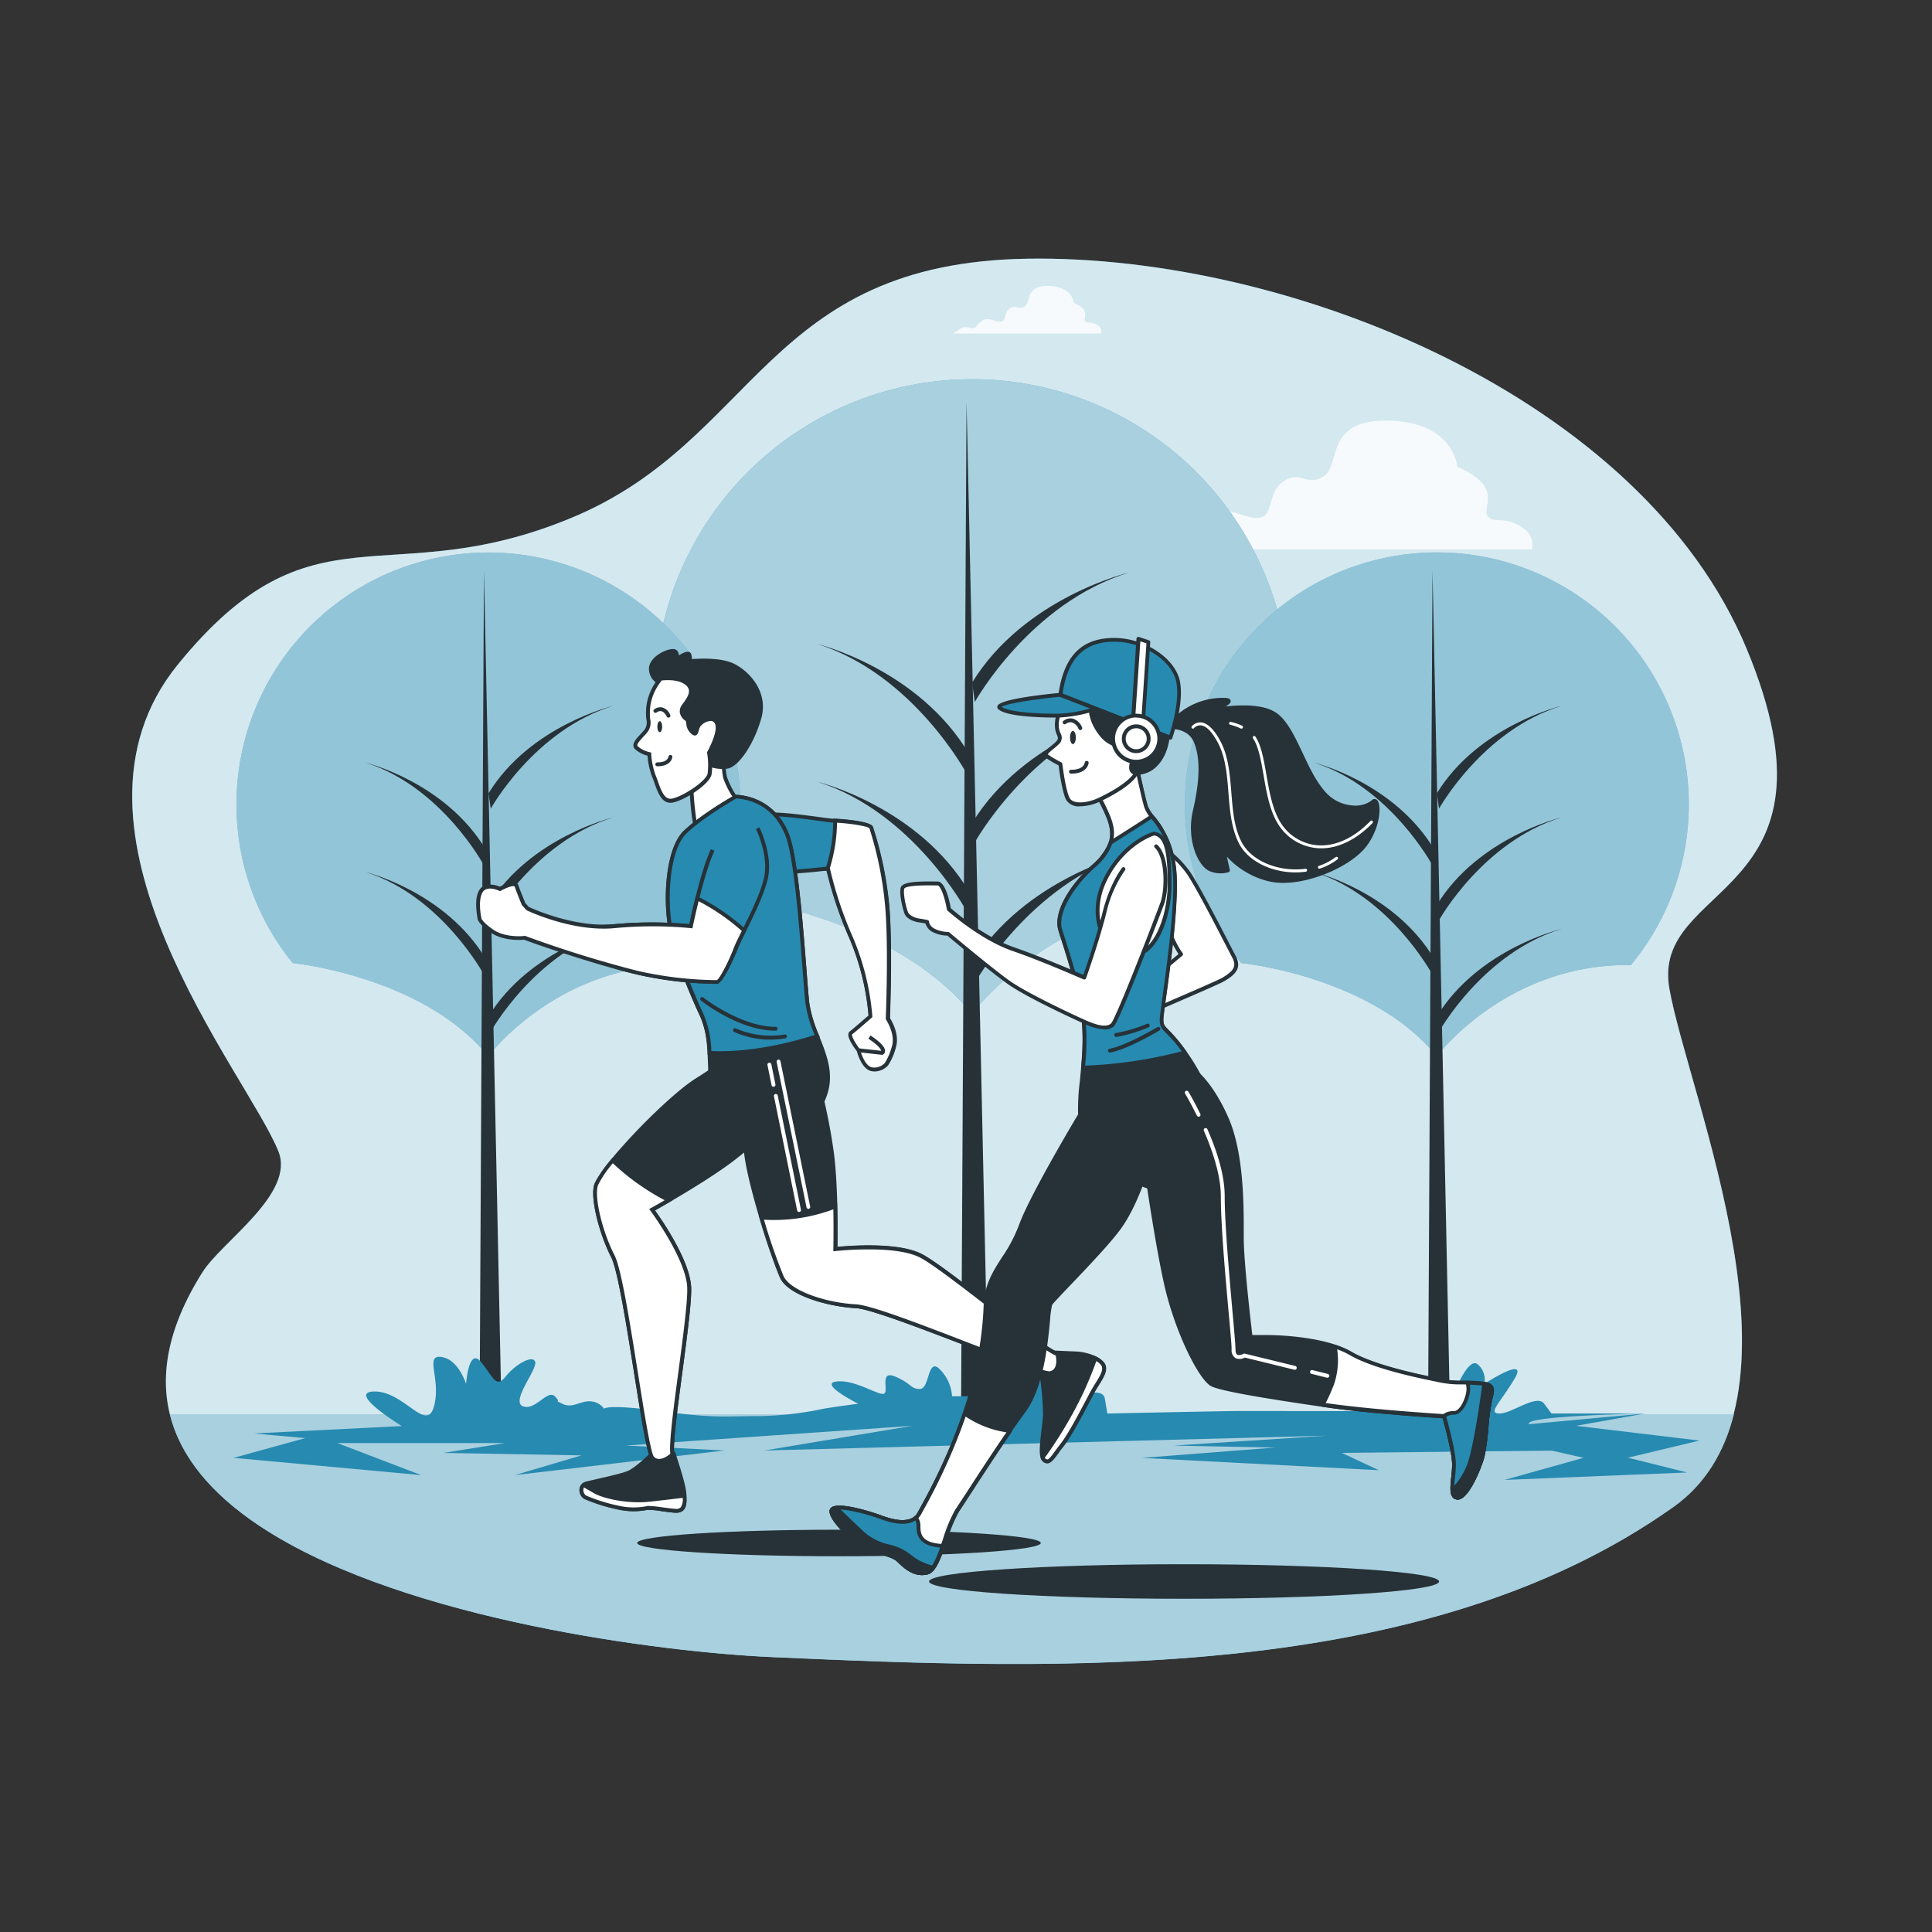 <svg xmlns="http://www.w3.org/2000/svg" viewBox="0 0 500 500"><rect x="0" y="0" width="500" height="500" fill="#333333" stroke="none"/><g id="freepik--background-simple--inject-382"><path d="M69.08,396.12c36.88,23.3,102.79,31.44,130.37,32.68,75,3.36,169,7,233.6-38.85,38-27,4-106-1-134s47-23,20-88-118-102-186-101-70,47-118,67-67-5-102,38,18,106,26,126c4.41,11-14.61,23.29-19.65,31.3C33.39,359.44,45.1,381,69.08,396.12Z" style="fill:#278AB0"></path><path d="M69.08,396.12c36.88,23.3,102.79,31.44,130.37,32.68,75,3.36,169,7,233.6-38.85,38-27,4-106-1-134s47-23,20-88-118-102-186-101-70,47-118,67-67-5-102,38,18,106,26,126c4.41,11-14.61,23.29-19.65,31.3C33.39,359.44,45.1,381,69.08,396.12Z" style="fill:#fff;opacity:0.8"></path></g><g id="freepik--Clouds--inject-382"><path d="M393.17,136c-4.52-2.47-6.58-.41-8.22-2.47s4.52-7.4-7.81-12.74c0,0-.82-11.52-17.68-11.93s-12.34,11.52-16.86,14.39-5.76-1.64-10.28,1.24-2.47,8.63-6.17,9.45-8.63-3.7-13.16-.82-4.52,5.35-6.58,5.35-6.16-1.65-8.63,0-5.35,3.7-5.35,3.7h104S397.7,138.48,393.17,136Z" style="fill:#fff;opacity:0.8"></path><path d="M283.79,84c-1.66-.91-2.42-.15-3-.91s1.66-2.72-2.88-4.69c0,0-.3-4.24-6.5-4.39s-4.54,4.24-6.21,5.3-2.11-.61-3.78.45-.91,3.18-2.27,3.48-3.18-1.36-4.84-.3-1.66,2-2.42,2-2.27-.61-3.18,0-2,1.36-2,1.36H285A2,2,0,0,0,283.79,84Z" style="fill:#fff;opacity:0.8"></path></g><g id="freepik--Floor--inject-382"><path d="M44,366c3,12.12,12.29,22.06,25.13,30.17,36.88,23.3,102.79,31.44,130.37,32.68,75,3.36,169,7,233.6-38.85,8.29-5.89,13.15-14.24,15.63-24Z" style="fill:#278AB0"></path><path d="M44,366c3,12.12,12.29,22.06,25.13,30.17,36.88,23.3,102.79,31.44,130.37,32.68,75,3.36,169,7,233.6-38.85,8.29-5.89,13.15-14.24,15.63-24Z" style="fill:#fff;opacity:0.6"></path></g><g id="freepik--Trees--inject-382"><path d="M187.89,232s42.24,4.18,63.65,30.37c0,0,22.62-30.34,63.24-29.71a82.11,82.11,0,1,0-126.9-.59Z" style="fill:#278AB0"></path><path d="M187.89,232s42.24,4.18,63.65,30.37c0,0,22.62-30.34,63.24-29.71a82.11,82.11,0,1,0-126.9-.59Z" style="fill:#fff;opacity:0.6"></path><polygon points="250.14 103.96 248.72 364.95 255.84 364.95 250.14 103.96" style="fill:#263238"></polygon><path d="M252.28,254.4s14.26-25.67,39.93-33.51c0,0-27.1,6.41-40.64,28.52Z" style="fill:#263238"></path><path d="M252.28,181.67s14.26-25.66,39.93-33.5c0,0-27.1,6.41-40.64,28.51Z" style="fill:#263238"></path><path d="M252.28,218s14.26-25.67,39.93-33.51c0,0-27.1,6.41-40.64,28.52Z" style="fill:#263238"></path><path d="M250.17,200.21s-13.76-25.66-38.53-33.51c0,0,26.14,6.42,39.21,28.52Z" style="fill:#263238"></path><path d="M250.17,235.86s-13.76-25.67-38.53-33.51c0,0,26.14,6.42,39.21,28.52Z" style="fill:#263238"></path><path d="M75.82,249.25s33.54,3.32,50.54,24.11c0,0,18-24.09,50.22-23.59a65.19,65.19,0,1,0-100.77-.46Z" style="fill:#278AB0"></path><path d="M75.82,249.25s33.54,3.32,50.54,24.11c0,0,18-24.09,50.22-23.59a65.19,65.19,0,1,0-100.77-.46Z" style="fill:#fff;opacity:0.5"></path><polygon points="125.25 147.57 124.12 364.95 129.78 364.95 125.25 147.57" style="fill:#263238"></polygon><path d="M127,267s11.32-20.38,31.7-26.6c0,0-21.51,5.09-32.27,22.64Z" style="fill:#263238"></path><path d="M127,209.28s11.32-20.38,31.7-26.61c0,0-21.51,5.09-32.27,22.64Z" style="fill:#263238"></path><path d="M127,238.15s11.32-20.38,31.7-26.61c0,0-21.51,5.1-32.27,22.65Z" style="fill:#263238"></path><path d="M125.27,224s-10.93-20.38-30.59-26.61c0,0,20.76,5.09,31.14,22.64Z" style="fill:#263238"></path><path d="M125.27,252.3s-10.93-20.38-30.59-26.6c0,0,20.76,5.09,31.14,22.64Z" style="fill:#263238"></path><path d="M321.29,249.25s33.55,3.32,50.55,24.11c0,0,18-24.09,50.22-23.59a65.2,65.2,0,1,0-100.78-.46Z" style="fill:#278AB0"></path><path d="M321.29,249.25s33.55,3.32,50.55,24.11c0,0,18-24.09,50.22-23.59a65.2,65.2,0,1,0-100.78-.46Z" style="fill:#fff;opacity:0.5"></path><polygon points="370.73 147.57 369.59 364.95 375.25 364.95 370.73 147.57" style="fill:#263238"></polygon><path d="M372.42,267s11.33-20.38,31.71-26.6c0,0-21.52,5.09-32.27,22.64Z" style="fill:#263238"></path><path d="M372.42,209.28s11.33-20.38,31.71-26.61c0,0-21.52,5.09-32.27,22.64Z" style="fill:#263238"></path><path d="M372.42,238.15s11.33-20.38,31.71-26.61c0,0-21.52,5.1-32.27,22.65Z" style="fill:#263238"></path><path d="M370.75,224s-10.93-20.38-30.6-26.61c0,0,20.76,5.09,31.14,22.64Z" style="fill:#263238"></path><path d="M370.75,252.3s-10.93-20.38-30.6-26.6c0,0,20.76,5.09,31.14,22.64Z" style="fill:#263238"></path><path d="M439.83,372.82,407.9,369l17.88-3.19-30.06,2.77c-1.73-2.2,30.06-2.77,30.06-2.77H401.52l-1.92-2.56c-1.91-2.55-8.3,2.56-11.49,2.56s0-2.56,3.83-8.94-7.82,1.3-7.82,1.3a5.15,5.15,0,0,0-1.76-5.13c-2.55-1.92-6.38,8.3-6.38,8.3s-2.8-3.92-6.39-5.11S367,362.6,367,362.6s-10.22-5.1-14.69-7,1.91,5.11,6.39,7.66-3.2,1.92-7,1.92H319.78c-3.19,0-33.2.64-33.2.64l-.64-3.83c-.64-3.84-9.58.63-12.13-.64s0-3.2-3.84-8.3-8.3,7-14,8.3h-9.58a10.83,10.83,0,0,0-3.2-7c-3.19-3.19-2.55,5.11-5.1,5.11s-1.92-1.28-6.39-3.19-1.28,4.47-3.19,4.47-7.67-3.83-12.14-3.19,5.75,5.74,5.75,5.74-5.11.64-8.94,1.28a85.76,85.76,0,0,1-17.24,1.92c-8.3,0-10.86.63-24.9-1.28s-14.69-.64-14.69-.64a4.79,4.79,0,0,0-3.83-1.92c-2.56,0-4.47,1.92-7,.64s0,0-1.91-1.91-5.11,3.83-8.3,2.55,3.83-9.58,3.19-11.49-5.11.64-7.66,3.83-3.2,0-6.39-3.83-3.83,5.74-3.83,5.74-1.92-6.38-6.39-7,0,5.75-1.91,12.77-7.67-3.83-15.33-3.83,7,8.94,7,8.94l-38.32,1.92L79,372.18l-18.52,5.11,48.53,4.47-21.71-8.3h43.43l-16,2.55,35.76.64-17.24,5.11,54.28-6.38-25.54-1.28L236.13,369l-38.31,6.39,145.59-3.84-39.59,2.56s10.95.24,26.23.51l-34.53,2.68,61.3,3.19L347.24,376l54.39-.58,8.19,1.86L389.39,383l47.25-1.92-15.33-3.83Z" style="fill:#278AB0"></path></g><g id="freepik--character-1--inject-382"><path d="M269.36,399.32c0,1.9-23.39,3.44-52.23,3.44s-52.23-1.54-52.23-3.44,23.39-3.43,52.23-3.43S269.36,397.43,269.36,399.32Z" style="fill:#263238"></path><path d="M269.39,355.1a74.07,74.07,0,0,1,1,11c-.16,3.81-1.64,10.42-.27,11.67s2.18-.62,4.7-3.85,6.45-11.17,8-14,3.81-5.32,2.46-7.05-4.9-2.59-6.8-2.68l-6.43-.28Z" style="fill:#263238"></path><path d="M271,378.69a1.7,1.7,0,0,1-1.16-.52c-1.07-1-.83-3.69-.3-8.05.18-1.47.35-2.87.4-4a73.77,73.77,0,0,0-1-10.93l0-.17,2.89-5.54,6.75.29c2.11.09,5.73,1,7.17,2.87,1.28,1.63,0,3.67-1.35,5.84-.36.57-.72,1.16-1.06,1.76s-.87,1.62-1.46,2.74c-1.84,3.5-4.63,8.8-6.58,11.29-.51.65-1,1.24-1.33,1.77-1.18,1.6-1.9,2.57-2.81,2.66Zm-1-23.51a71,71,0,0,1,1,11c0,1.19-.22,2.6-.4,4.09-.34,2.74-.79,6.5,0,7.19.31.28.47.27.52.26.47,0,1.19-1,2.1-2.26.39-.53.83-1.13,1.35-1.79,1.89-2.42,4.66-7.67,6.49-11.14.59-1.12,1.09-2.08,1.47-2.75s.72-1.23,1.08-1.81c1.21-1.94,2.26-3.61,1.41-4.69-1.22-1.56-4.56-2.41-6.43-2.49l-6.11-.26Z" style="fill:#263238"></path><path d="M280,360.1a109.4,109.4,0,0,1-10.17,17.14,1.51,1.51,0,0,0,.33.56c1.38,1.25,2.18-.62,4.7-3.85s6.45-11.17,8-14,3.81-5.32,2.46-7.05a5.62,5.62,0,0,0-1.88-1.39C282.72,353.53,281.65,356.33,280,360.1Z" style="fill:#fff"></path><path d="M271,378.69a1.7,1.7,0,0,1-1.16-.52,1.84,1.84,0,0,1-.47-.76l-.09-.24.15-.22a108.85,108.85,0,0,0,10.12-17.05h0c1.43-3.2,2.58-6.07,3.43-8.52l.19-.53.51.25a5.91,5.91,0,0,1,2,1.53c1.28,1.63,0,3.67-1.35,5.84-.36.57-.72,1.16-1.06,1.76s-.87,1.62-1.46,2.74c-1.84,3.5-4.63,8.8-6.58,11.29-.51.65-1,1.24-1.33,1.77-1.18,1.6-1.9,2.57-2.81,2.66Zm-.59-1.39a.58.58,0,0,0,.1.13c.31.28.47.27.52.26.47,0,1.19-1,2.1-2.26.39-.53.83-1.13,1.35-1.79,1.89-2.42,4.66-7.67,6.49-11.14.59-1.12,1.09-2.08,1.47-2.75s.72-1.23,1.08-1.81c1.21-1.94,2.26-3.61,1.41-4.69a4.27,4.27,0,0,0-1.2-1c-.84,2.35-1.93,5.05-3.27,8h0A108.8,108.8,0,0,1,270.37,377.3Z" style="fill:#263238"></path><path d="M174.32,376.25s2.61,7.68,2.78,10.1.34,4.85-2.44,4.63-6.43-1-7.35-.7a18.06,18.06,0,0,1-7.46-.17,45,45,0,0,1-8.39-2.64c-1.17-.67-1.57-3,.27-3.54s8.85-1.93,10.86-2.73S168.1,377,168.1,377Z" style="fill:#263238"></path><path d="M175,391.49h-.38c-1.08-.09-2.27-.25-3.41-.4a18.41,18.41,0,0,0-3.77-.32,18.18,18.18,0,0,1-7.71-.17,44.29,44.29,0,0,1-8.52-2.69,2.76,2.76,0,0,1-1.23-2.63,2.13,2.13,0,0,1,1.61-1.82c.63-.17,1.83-.44,3.21-.76,2.66-.61,6.3-1.44,7.6-2,1.89-.75,5.31-4.09,5.35-4.12l.12-.12,6.8-.79.13.39c.1.31,2.62,7.77,2.8,10.23.12,1.74.25,3.54-.73,4.51A2.57,2.57,0,0,1,175,391.49Zm-7.13-1.76a33.38,33.38,0,0,1,3.47.35c1.13.16,2.31.31,3.36.4a1.8,1.8,0,0,0,1.46-.36c.66-.65.55-2.22.44-3.73-.14-2-2.1-8-2.62-9.6l-5.66.66c-.65.63-3.67,3.46-5.55,4.21a76.37,76.37,0,0,1-7.75,2c-1.37.31-2.56.58-3.16.75a1.1,1.1,0,0,0-.88,1,1.75,1.75,0,0,0,.73,1.63,44.83,44.83,0,0,0,8.25,2.59,17.53,17.53,0,0,0,7.21.18A2.7,2.7,0,0,1,167.87,389.73Z" style="fill:#263238"></path><path d="M177.15,387.09c-1.93.23-5.39.64-9.2,1-5.77.59-11.87-.94-13.92-2.11-1.21-.69-2.23-1.33-3-1.71a2.08,2.08,0,0,0,.44,3.16,45,45,0,0,0,8.39,2.64,18.06,18.06,0,0,0,7.46.17c.92-.25,4.57.47,7.35.7C177.16,391.18,177.27,389.24,177.15,387.09Z" style="fill:#fff"></path><path d="M175,391.49h-.38c-1.08-.09-2.27-.25-3.41-.4a19.18,19.18,0,0,0-3.77-.32,18.18,18.18,0,0,1-7.71-.17,44.29,44.29,0,0,1-8.52-2.69,2.7,2.7,0,0,1-1.23-2,2.22,2.22,0,0,1,.71-1.93l.25-.22.3.15c.52.25,1.12.61,1.82,1l1.22.7c2.09,1.2,8.15,2.61,13.62,2.05,3.91-.41,7.44-.82,9.19-1l.53-.06,0,.53c.08,1.37.09,2.91-.79,3.78A2.58,2.58,0,0,1,175,391.49Zm-7.13-1.76a33.38,33.38,0,0,1,3.47.35c1.13.16,2.31.31,3.36.4a1.76,1.76,0,0,0,1.46-.36,3.48,3.48,0,0,0,.51-2.47c-1.88.23-5.11.61-8.67,1-5.74.6-11.95-.88-14.22-2.17l-1.23-.71c-.53-.31-1-.59-1.41-.81a1.35,1.35,0,0,0-.16.83,1.66,1.66,0,0,0,.73,1.27,44.83,44.83,0,0,0,8.25,2.59,17.53,17.53,0,0,0,7.21.18A2.7,2.7,0,0,1,167.87,389.73Z" style="fill:#263238"></path><path d="M202.67,288.55a145.68,145.68,0,0,1-12.15,10.7c-7.53,6-21.75,13.8-21.75,13.8s9.3,12.55,9.6,20.12-5.34,39.34-4.32,43.23c0,0-3.13,3-5.15,1s-7.07-46-10.3-52.3-5.5-15.75-4.21-18.68c2.47-5.59,18.47-22.16,25.92-26.88a122.36,122.36,0,0,0,12.11-8.64" style="fill:#263238"></path><path d="M170.59,378.58a2.73,2.73,0,0,1-2.05-.89c-1-1-2.28-8.77-4.44-22.37-2-12.54-4.26-26.76-5.95-30-3.08-6-5.65-15.86-4.22-19.11,2.49-5.62,18.59-22.34,26.11-27.1a122.21,122.21,0,0,0,12.06-8.6l.65.77a128,128,0,0,1-12.17,8.67c-7.43,4.7-23.3,21.15-25.73,26.67-1.19,2.68.93,11.89,4.19,18.24,1.77,3.43,3.94,17.11,6.05,30.34,1.56,9.82,3.33,20.95,4.17,21.84.68.7,1.58.77,2.76.21a7.28,7.28,0,0,0,1.49-1c-.39-2.62.81-11.7,2.09-21.29,1.19-8.93,2.41-18.16,2.27-21.74-.29-7.33-9.41-19.71-9.5-19.84l-.34-.46.5-.27c.14-.08,14.26-7.87,21.68-13.76a149,149,0,0,0,12.1-10.65l.71.69a144.69,144.69,0,0,1-12.19,10.74c-6.69,5.31-18.74,12.13-21.32,13.58,1.7,2.37,9.08,13,9.36,19.93.15,3.66-1.09,12.94-2.28,21.92-1.26,9.47-2.56,19.27-2.05,21.2l.07.29-.21.2a8.24,8.24,0,0,1-2,1.35A4.26,4.26,0,0,1,170.59,378.58Z" style="fill:#263238"></path><path d="M185.71,216.78s5.37-5.4,11.3-6,15.94,1.47,18.85,1.57,9.26.83,9.59,1.8A94.13,94.13,0,0,1,229.6,234c1,10.45.21,29.66.21,29.66l-4.52-.64a64.75,64.75,0,0,0-4.93-20.16,98.87,98.87,0,0,1-6.08-18.07s-13.46,1.65-19.82.91" style="fill:#278AB0"></path><path d="M230.29,264.22l-5.48-.77,0-.41a65.14,65.14,0,0,0-4.88-20,101.56,101.56,0,0,1-6-17.73c-2.43.28-13.72,1.53-19.48.86l.11-1c6.22.72,19.56-.91,19.7-.92l.45-.06.1.45a99.26,99.26,0,0,0,6,18,66.06,66.06,0,0,1,4.94,19.92l3.58.5c.11-3.22.65-19.73-.24-29A93.45,93.45,0,0,0,225,214.35c-.49-.58-5.66-1.35-9.14-1.47-1,0-2.58-.25-4.64-.53-4.29-.59-10.17-1.4-14.15-1-5.67.53-10.93,5.76-11,5.81l-.71-.7c.22-.23,5.57-5.54,11.6-6.1,4.09-.39,10,.43,14.38,1,1.95.27,3.63.5,4.54.54.09,0,9.47.42,10,2.14a94.25,94.25,0,0,1,4.18,19.91c1,10.36.22,29.53.21,29.73Z" style="fill:#263238"></path><path d="M229.81,263.65s.79-19.21-.21-29.66a94.13,94.13,0,0,0-4.15-19.8c-.32-.94-6.33-1.66-9.34-1.79a40.49,40.49,0,0,1-1.93,12.39h.1a98.87,98.87,0,0,0,6.08,18.07A64.75,64.75,0,0,1,225.29,263s-4,3.5-5,4.28,2,4.52,2,4.52,1,4.39,3.38,4.9a4.19,4.19,0,0,0,3.87-1.3,15.8,15.8,0,0,0,1.93-4.53C232.41,267.51,229.81,263.65,229.81,263.65Z" style="fill:#fff"></path><path d="M226.42,277.3a4.49,4.49,0,0,1-.94-.1c-2.41-.53-3.54-4.44-3.73-5.16-.52-.67-2.36-3.12-2.19-4.42a1,1,0,0,1,.4-.73c.88-.66,4-3.39,4.81-4.09a64.8,64.8,0,0,0-4.86-19.74,101.83,101.83,0,0,1-6-17.74l-.46.06.28-.76a40.18,40.18,0,0,0,1.9-12.23v-.52l.51,0c.1,0,9.22.44,9.79,2.13a94.25,94.25,0,0,1,4.18,19.91c.94,9.86.29,27.7.22,29.57.47.75,2.52,4.29,1.54,7.51a15.65,15.65,0,0,1-2,4.69A4.83,4.83,0,0,1,226.42,277.3Zm-11.66-52.65v0a99.26,99.26,0,0,0,6,18,66.19,66.19,0,0,1,5,20.33v.25l-.18.16c-.17.14-4,3.52-5.06,4.3-.21.3.65,2.07,2,3.81l.1.19c.27,1.14,1.34,4.17,3,4.53a3.68,3.68,0,0,0,3.39-1.14h0a15.75,15.75,0,0,0,1.83-4.35c.94-3.1-1.49-6.77-1.51-6.81l-.09-.13v-.16c0-.2.78-19.3-.21-29.59A93.45,93.45,0,0,0,225,214.35c-.42-.5-4.63-1.22-8.38-1.43A41,41,0,0,1,214.76,224.65Z" style="fill:#263238"></path><path d="M187.65,193.1s-.84,5.07,0,8.17,5.36,8.46,4.79,11-8.45,7.05-10.71,5.92-2.82-14.65-2.82-14.65S184,194.51,187.65,193.1Z" style="fill:#fff"></path><path d="M182.65,218.86a2.55,2.55,0,0,1-1.14-.23c-2.4-1.2-3-12.78-3.09-15.08v-.15l.07-.12c.21-.37,5.2-9.19,9-10.65l.82-.32-.14.87s-.82,5,0,8a22.16,22.16,0,0,0,2.21,4.44c1.52,2.62,3,5.1,2.58,6.79s-3.41,4-6.2,5.31A10.89,10.89,0,0,1,182.65,218.86Zm-3.23-15.21c.24,5.49,1.18,13.41,2.54,14.09.68.34,2.39,0,4.34-1,2.86-1.36,5.39-3.43,5.66-4.61s-1.18-3.85-2.48-6.08a22.52,22.52,0,0,1-2.31-4.68A22,22,0,0,1,187,194C183.89,196,180,202.66,179.42,203.65Z" style="fill:#263238"></path><path d="M190.44,206.17s-8.28,4.61-13.08,9.12S172,233.9,173.7,241.23s5.75,16.82,7.89,21.42c3.62,7.76.72,17,4,24.76,6.12,14.45,26.38,6.55,28.52-6.47,1.23-7.52-4.41-14.11-5.19-21.39-.85-7.89-2.28-35.54-5.1-43.16S195,206.35,190.44,206.17Z" style="fill:#263238"></path><path d="M196.85,295.65c-5.3,0-9.5-2.86-11.7-8-1.65-3.88-1.78-8.13-1.92-12.24s-.28-8.61-2.09-12.5c-1-2.1-6-13-7.93-21.52-1.76-7.65-1.16-21.74,3.81-26.41,4.78-4.5,13.09-9.15,13.18-9.2l.12-.07h.14c2.37.09,10.36,1.12,13.85,10.55,2.15,5.82,3.5,23.12,4.39,34.57.28,3.64.53,6.79.73,8.71a34.3,34.3,0,0,0,2.61,8.69c1.63,4.08,3.32,8.29,2.58,12.83-1.32,8.05-9.13,13.7-15.91,14.52A17,17,0,0,1,196.85,295.65Zm-6.29-89c-1,.6-8.48,4.87-12.85,9-4.64,4.36-5.19,18.21-3.52,25.45,1.94,8.43,6.89,19.25,7.86,21.33,1.9,4.07,2,8.55,2.18,12.89.13,4,.27,8.17,1.84,11.88,2.26,5.34,6.82,8,12.52,7.33,6.42-.77,13.8-6.1,15-13.68.7-4.26-.86-8.17-2.51-12.3a34.36,34.36,0,0,1-2.68-9c-.21-1.93-.45-5.08-.74-8.74-.88-11.39-2.22-28.6-4.33-34.29C200.16,207.9,192.93,206.8,190.56,206.67Z" style="fill:#263238"></path><path d="M177.36,215.29c4.8-4.51,13.08-9.12,13.08-9.12,4.55.18,10.58,2.61,13.4,10.22s4.25,35.27,5.1,43.16a32.79,32.79,0,0,0,2.57,8.64c-5.56,1.79-17,4.9-27.89,4.31a26,26,0,0,0-2-9.85c-2.14-4.6-6.2-14.1-7.89-21.42S172.57,219.8,177.36,215.29Z" style="fill:#278AB0"></path><path d="M186.4,273.08c-.94,0-1.87,0-2.81-.08l-.45,0,0-.45a25.61,25.61,0,0,0-2-9.67c-1-2.1-6-13-7.93-21.52-1.76-7.65-1.16-21.74,3.81-26.41h0c4.78-4.5,13.09-9.15,13.18-9.2l.12-.07h.14c2.37.09,10.36,1.12,13.85,10.55,2.15,5.82,3.5,23.12,4.39,34.57.28,3.64.53,6.79.73,8.71A33.35,33.35,0,0,0,212,268l.2.5-.51.17C206.35,270.38,196.4,273.08,186.4,273.08ZM184.09,272c10.3.47,21-2.32,26.75-4.15a32.21,32.21,0,0,1-2.4-8.28c-.21-1.93-.45-5.08-.74-8.74-.88-11.39-2.22-28.6-4.33-34.29-3.21-8.67-10.44-9.77-12.81-9.9-1,.6-8.48,4.87-12.85,9h0c-4.64,4.36-5.19,18.21-3.52,25.45,1.94,8.43,6.89,19.25,7.86,21.33A25.82,25.82,0,0,1,184.09,272Z" style="fill:#263238"></path><path d="M200.73,266.74c-9.38,0-18.93-7.48-19.33-7.8a.5.5,0,0,1-.08-.7.49.49,0,0,1,.7-.08c.1.07,9.69,7.58,18.71,7.58a.5.5,0,0,1,.5.5A.51.51,0,0,1,200.73,266.74Z" style="fill:#263238"></path><path d="M199.44,269.06a23,23,0,0,1-9.46-2,.51.51,0,0,1-.22-.67.5.5,0,0,1,.67-.23,22.69,22.69,0,0,0,12.64,1.57.51.51,0,0,1,.58.42.5.5,0,0,1-.42.57A23.12,23.12,0,0,1,199.44,269.06Z" style="fill:#263238"></path><path d="M196.08,214.28s3.53,7.05,2.12,13.05-6.7,15.16-7.76,18-3.88,8.81-4.94,8.81a97.26,97.26,0,0,1-20.8-2.46c-10.58-2.47-30-10.58-30-10.58l1.76-3.53s11.64,3.17,22.57,2.12a101.69,101.69,0,0,1,19.74,0s2.82-13.76,5.64-19.75" style="fill:#278AB0"></path><path d="M185.5,254.62a97,97,0,0,1-20.92-2.48c-10.49-2.45-29.85-10.52-30.05-10.6l-.49-.21,2.19-4.37.39.11c.12,0,11.68,3.14,22.39,2.1a105.59,105.59,0,0,1,19.4,0c.51-2.45,3-14,5.58-19.41l.91.42c-2.77,5.88-5.58,19.5-5.61,19.64l-.09.45-.46-.06a102.4,102.4,0,0,0-19.64,0c-9.76,1-20.2-1.49-22.34-2l-1.35,2.68c3.1,1.28,19.92,8.14,29.4,10.35a96.24,96.24,0,0,0,20.69,2.45c.73-.27,3.2-5.09,4.47-8.49.35-.92,1.1-2.44,2.06-4.37,2-4,4.73-9.52,5.68-13.55,1.35-5.75-2-12.64-2.08-12.71l.9-.44c.15.29,3.59,7.28,2.15,13.38-1,4.14-3.73,9.7-5.75,13.76-.91,1.83-1.69,3.41-2,4.28C190.87,245.58,187.33,254.62,185.5,254.62Z" style="fill:#263238"></path><path d="M222.21,271.81l6.08.67s1.63-.82-3.27-4.09" style="fill:#fff"></path><path d="M228.38,273l-6.22-.69.11-1,5.78.64c-.08-.37-.53-1.29-3.31-3.14l.55-.83c2.59,1.72,3.82,3.06,3.75,4.08a1,1,0,0,1-.53.87Z" style="fill:#263238"></path><path d="M212,281.63a144.64,144.64,0,0,1,3.17,15.87c1.41,9.52,1.06,25.74,1.06,25.74s15.51-1.77,22.21,1.76,31.39,24.33,35.27,25.39c0,0,1,4.23-1.77,4.93s-43.37-16.92-50.42-17.27-16.89-3.22-19-7.41c-1.46-2.84-9.17-25.39-9.52-34.2a121.59,121.59,0,0,0-1.41-14.81" style="fill:#263238"></path><path d="M271.72,355.84c-2,0-9.17-2.74-21.29-7.39-11.86-4.56-25.3-9.72-29-9.91-6.42-.32-17.05-3-19.46-7.67-1.59-3.1-9.22-25.64-9.57-34.41A120.67,120.67,0,0,0,191,281.71l1-.17a124,124,0,0,1,1.42,14.88c.34,8.66,7.89,30.93,9.46,34,2,3.81,11.21,6.77,18.62,7.14,3.85.19,16.79,5.16,29.3,10,9.27,3.57,19.79,7.63,21,7.33,2-.49,1.61-3.21,1.45-4.07-2.46-1-9.71-6.57-17.37-12.47-7.14-5.5-14.52-11.19-17.69-12.86-6.49-3.41-21.77-1.72-21.92-1.71l-.57.07v-.57c0-.17.34-16.29-1.05-25.66a148.76,148.76,0,0,0-3.16-15.81l1-.27a146.44,146.44,0,0,1,3.19,15.93c1.25,8.45,1.11,22.3,1.07,25.26,2.9-.29,15.83-1.34,21.94,1.88,3.25,1.71,10.66,7.42,17.83,12.95,7.57,5.83,15.4,11.87,17.33,12.39l.28.08.07.29c.41,1.63.49,4.88-2.13,5.54A1.12,1.12,0,0,1,271.72,355.84Z" style="fill:#263238"></path><path d="M206.79,313.66a.5.5,0,0,1-.49-.4l-6-29.54a.5.5,0,0,1,.39-.59.51.51,0,0,1,.59.39l6,29.54a.49.49,0,0,1-.39.59Z" style="fill:#fff"></path><path d="M200.17,281.25a.51.51,0,0,1-.49-.4l-1.06-5.21a.5.5,0,0,1,1-.2l1.06,5.21a.5.5,0,0,1-.39.59Z" style="fill:#fff"></path><path d="M209.22,312.86a.51.51,0,0,1-.49-.4L201,274.83a.51.51,0,0,1,.39-.59.5.5,0,0,1,.59.39l7.69,37.63a.5.5,0,0,1-.39.59Z" style="fill:#fff"></path><path d="M202.43,330.64a150.45,150.45,0,0,1-5.38-15.54,43.34,43.34,0,0,0,19.09-2.89c.15,6.05,0,11,0,11s15.51-1.77,22.21,1.76,31.39,24.33,35.27,25.39c0,0,1,4.23-1.77,4.93s-43.37-16.92-50.42-17.27S204.58,334.83,202.43,330.64Z" style="fill:#fff"></path><path d="M271.72,355.84c-2,0-9.17-2.74-21.29-7.39-11.86-4.56-25.3-9.72-29-9.91-6.42-.32-17.05-3-19.46-7.67h0a155.79,155.79,0,0,1-5.41-15.62l-.21-.71.74.07A42.89,42.89,0,0,0,216,311.74l.66-.25,0,.71c.11,4.82.06,9,0,10.48,2.9-.29,15.83-1.34,21.94,1.88,3.25,1.71,10.66,7.42,17.83,12.95,7.57,5.83,15.4,11.87,17.33,12.39l.28.08.07.29c.41,1.63.49,4.88-2.13,5.54A1.12,1.12,0,0,1,271.72,355.84Zm-74-40.18a148.14,148.14,0,0,0,5.13,14.75h0c2,3.81,11.21,6.77,18.62,7.14,3.85.19,16.79,5.16,29.3,10,9.27,3.57,19.79,7.63,21,7.33,2-.49,1.61-3.21,1.45-4.07-2.46-1-9.71-6.57-17.37-12.47-7.14-5.5-14.52-11.19-17.69-12.86-6.49-3.41-21.77-1.72-21.92-1.71l-.57.07v-.57c0-.05.1-4.65,0-10.3A44,44,0,0,1,197.74,315.66Z" style="fill:#263238"></path><path d="M174.05,376.4s-3.13,3-5.15,1-7.07-46-10.3-52.3-5.5-15.75-4.21-18.68a31.66,31.66,0,0,1,4.18-6.06,60.63,60.63,0,0,0,14.51,10.3c-2.58,1.49-4.31,2.44-4.31,2.44s9.3,12.55,9.6,20.12S173,372.51,174.05,376.4Z" style="fill:#fff"></path><path d="M170.59,378.58a2.73,2.73,0,0,1-2.05-.89c-1-1-2.28-8.77-4.44-22.37-2-12.54-4.26-26.76-5.95-30-3.08-6-5.65-15.86-4.22-19.11a32,32,0,0,1,4.26-6.18l.35-.43.39.4a60.33,60.33,0,0,0,14.38,10.2l.8.42-.78.46c-1.76,1-3.13,1.79-3.82,2.18,1.7,2.37,9.08,13,9.36,19.93.15,3.66-1.09,12.94-2.28,21.92-1.26,9.47-2.56,19.27-2.05,21.2l.07.29-.21.2a8.24,8.24,0,0,1-2,1.35A4.26,4.26,0,0,1,170.59,378.58Zm-12-77.53a28.79,28.79,0,0,0-3.76,5.53c-1.19,2.68.93,11.89,4.19,18.24,1.77,3.43,3.94,17.11,6.05,30.34,1.56,9.82,3.33,20.95,4.17,21.84,1.39,1.44,3.58-.22,4.25-.78-.39-2.62.81-11.7,2.09-21.29,1.19-8.93,2.41-18.16,2.27-21.74-.29-7.33-9.41-19.71-9.5-19.84l-.34-.46.5-.27s1.39-.77,3.52-2A61.4,61.4,0,0,1,158.61,301.05Z" style="fill:#263238"></path><path d="M180.46,232.46c-1,4-1.66,7.21-1.66,7.21a101.69,101.69,0,0,0-19.74,0c-10.93,1.05-22.5-4.56-22.5-4.56l-1-1.12c-.54-1.31-1.45-3.54-1.84-4.72-.47-1.41-4.28.77-4.28.77s-3.53-1.75-4.94.59-.39,6.91-.39,6.91-.12,1,3.16,3.36c2.51,1.79,6.38,2,8.49,1.77a302.31,302.31,0,0,0,29,9,97.26,97.26,0,0,0,20.8,2.46c1.06,0,3.88-6,4.94-8.81.35-.93,1.16-2.56,2.14-4.53A54,54,0,0,0,180.46,232.46Z" style="fill:#fff"></path><path d="M185.5,254.62a97,97,0,0,1-20.92-2.48c-9.48-2.21-25.74-7.66-28.93-8.95-1.9.2-6,.06-8.71-1.89-3-2.1-3.35-3.27-3.37-3.7s-1-4.85.46-7.23c1.23-2,3.91-1.52,5.35-.89.81-.44,3-1.51,4.09-1.08a1.12,1.12,0,0,1,.68.71c.35,1,1.15,3,1.8,4.6l.91,1c1.06.5,12,5.46,22.15,4.47a105.59,105.59,0,0,1,19.4,0c.21-1,.79-3.68,1.57-6.79l.15-.6.56.28a55.31,55.31,0,0,1,12.23,8.39l.28.26-.25.49c-.92,1.85-1.71,3.45-2,4.33C190.87,245.58,187.33,254.62,185.5,254.62Zm-49.71-12.46.12.05a300.63,300.63,0,0,0,28.9,9,96.24,96.24,0,0,0,20.69,2.45c.73-.27,3.2-5.09,4.47-8.49.34-.9,1.07-2.37,2-4.24a54.63,54.63,0,0,0-11.17-7.7c-.9,3.65-1.5,6.55-1.51,6.58l-.09.45-.46-.06a102.4,102.4,0,0,0-19.64,0c-10.95,1.06-22.65-4.54-22.76-4.6l-.15-.11-1.13-1.27c-.66-1.58-1.49-3.66-1.85-4.75a.16.16,0,0,0-.1-.1c-.6-.23-2.42.55-3.46,1.14l-.23.14-.24-.12s-3.14-1.52-4.29.4c-1.28,2.14-.34,6.5-.33,6.54v.17h0s.21.93,3,2.89c2.53,1.81,6.43,1.9,8.14,1.69Z" style="fill:#263238"></path><path d="M171.88,176.9a3.82,3.82,0,0,1-3.4-3.4c-.57-3.26,5.24-5.67,6.24-5s0,2.26,0,2.26,3.4-2.55,3.68-1.41a2.67,2.67,0,0,1,0,1.7s7.23-.85,11.2,1,8.79,7.09,6.94,13.61-5.67,12-8.22,12.61-6.23-.57-6.94-2.12.42-1.56-2.41-3.83-6.1-5.81-4.68-8.79S173.72,177.18,171.88,176.9Z" style="fill:#263238"></path><path d="M186.83,199c-2.52,0-5.24-1.1-5.91-2.58a3.92,3.92,0,0,1-.34-1.25c-.07-.55-.12-.95-1.93-2.39-2.51-2-6.47-5.9-4.81-9.39a4.8,4.8,0,0,0-.15-4.27,3,3,0,0,0-1.87-1.68,4.38,4.38,0,0,1-3.83-3.82c-.28-1.57.7-3.18,2.66-4.42,1.52-.95,3.56-1.6,4.36-1a1.55,1.55,0,0,1,.65,1.42c.93-.58,2.05-1.12,2.68-.89a.83.83,0,0,1,.55.61,4.36,4.36,0,0,1,.13,1.25c1.92-.16,7.42-.46,10.79,1.11,3.84,1.78,9.19,7.21,7.21,14.19-1.83,6.51-5.69,12.33-8.59,13A7.62,7.62,0,0,1,186.83,199Zm-12.64-30.05a7,7,0,0,0-3.39,1.36c-.79.56-2.08,1.72-1.83,3.14a3.33,3.33,0,0,0,2.94,3H172a3.9,3.9,0,0,1,2.61,2.2,5.78,5.78,0,0,1,.17,5.17c-1.42,3,2.7,6.71,4.54,8.18,2,1.61,2.18,2.21,2.29,3a2.94,2.94,0,0,0,.26,1c.57,1.24,3.89,2.4,6.38,1.84,2.22-.49,6-5.64,7.85-12.26,1.81-6.39-3.13-11.37-6.67-13-3.8-1.76-10.86-.95-10.93-.95l-.92.11.41-.83h0a2.25,2.25,0,0,0,0-1.27A9,9,0,0,0,175,171.2l-2.17,1.63,1.44-2.29s.72-1.18.13-1.6A.6.6,0,0,0,174.19,168.91Z" style="fill:#263238"></path><path d="M171,175.62a13.9,13.9,0,0,0-3.12,6.38c-.71,3.83.57,5.39-.56,6.95s-3.69,3.4-2.7,4.53a7.84,7.84,0,0,0,3.4,1.7,20,20,0,0,0,1.18,5.68c1,2.26,1.8,6.65,4.49,6.37s9.5-4.53,9.92-6.94a18.7,18.7,0,0,0-.14-5.53s3-5.25,2-7.51-3.83-.71-4.68.42-.43,3.12-1.84,1.7-.57-2.69-1.42-3.26a2.26,2.26,0,0,1-.71-3.4c1.14-1.56,3-3.83,1-5.67S172.45,175.48,171,175.62Z" style="fill:#fff"></path><path d="M173.46,207.75c-2.29,0-3.28-2.81-4.08-5.09-.21-.58-.4-1.14-.6-1.6a19.2,19.2,0,0,1-1.2-5.49,7.49,7.49,0,0,1-3.3-1.76c-1-1.15.32-2.57,1.5-3.82a14.71,14.71,0,0,0,1.16-1.34,3.3,3.3,0,0,0,.34-2.45,14.63,14.63,0,0,1,.14-4.29,14.15,14.15,0,0,1,3.25-6.63l.12-.13.19,0c1.23-.13,5-.5,7.19,1.54s.36,4.58-.75,6.09l-.17.24a1.81,1.81,0,0,0-.4,1.36,2.26,2.26,0,0,0,1,1.34,1.79,1.79,0,0,1,.69,1.47,2.8,2.8,0,0,0,1.12,2.13c0-.12.09-.3.13-.44a4.54,4.54,0,0,1,.64-1.49,4.7,4.7,0,0,1,3.69-1.77,2.26,2.26,0,0,1,1.85,1.45c1,2.27-1.36,6.78-1.92,7.8a18.94,18.94,0,0,1,.11,5.52c-.47,2.68-7.54,7.06-10.36,7.36Zm-2.19-31.65a13.72,13.72,0,0,0-2.87,6,14.2,14.2,0,0,0-.13,4,4.14,4.14,0,0,1-.52,3.12,15.81,15.81,0,0,1-1.24,1.43c-.89,1-1.89,2-1.48,2.48a7.28,7.28,0,0,0,3.14,1.55l.36.08,0,.38a19.66,19.66,0,0,0,1.14,5.5c.21.48.42,1.06.63,1.67.76,2.15,1.63,4.58,3.35,4.4,2.63-.27,9.12-4.49,9.48-6.53a18.06,18.06,0,0,0-.14-5.35l0-.18.09-.16c.79-1.4,2.69-5.39,2-7.06a1.26,1.26,0,0,0-1-.85,3.66,3.66,0,0,0-2.78,1.37,3.6,3.6,0,0,0-.48,1.16c-.15.55-.3,1.08-.81,1.21s-.93-.24-1.31-.61a3.65,3.65,0,0,1-1.08-2.44c-.06-.48-.09-.65-.26-.76a3.23,3.23,0,0,1-1.4-2,2.68,2.68,0,0,1,.57-2.12l.18-.25c1.38-1.88,2.32-3.42.87-4.76C175.72,175.76,172.56,176,171.27,176.1Z" style="fill:#263238"></path><path d="M171.37,188.07c0,.78-.28,1.42-.63,1.42s-.62-.64-.62-1.42.28-1.43.62-1.43S171.37,187.28,171.37,188.07Z" style="fill:#263238"></path><path d="M173,185.72a.5.5,0,0,1-.45-.27c-.41-.81-.88-1.28-1.4-1.39a1.55,1.55,0,0,0-1.21.31.5.5,0,1,1-.64-.78,2.65,2.65,0,0,1,2.06-.51,3.21,3.21,0,0,1,2.08,1.92.49.49,0,0,1-.22.67A.44.44,0,0,1,173,185.72Z" style="fill:#263238"></path><path d="M170.38,198.3h-.31a.5.5,0,0,1-.47-.54.51.51,0,0,1,.54-.46s2.54.15,2.87-1.51a.49.49,0,0,1,.59-.39.5.5,0,0,1,.39.59C173.62,197.83,171.62,198.3,170.38,198.3Z" style="fill:#263238"></path></g><g id="freepik--character-2--inject-382"><path d="M372.44,409.29c0,2.47-29.54,4.47-66,4.47s-66-2-66-4.47,29.54-4.47,66-4.47S372.44,406.82,372.44,409.29Z" style="fill:#263238"></path><path d="M280.39,287.11s-13.38,22.2-16.22,30.17c-3.07,8.58-8.82,11.85-9.11,20.78-.86,26.18-15.56,50.55-17.08,53.51s-5.41,2.85-10,1.14S215.49,389,215.21,391s5.12,7.4,8.25,9.11,7.4,2,9.11,3.7,4.27,4,7.4,3.13,4.84-11.67,7.69-15.94,11.1-17.36,17.36-25.9,6-26.19,6.83-27.61,13.66-13.95,17.93-19.93,6.83-14.8,6.83-14.8a22.85,22.85,0,0,0,0-9.67C295.48,287.68,290.92,281.7,280.39,287.11Z" style="fill:#263238"></path><path d="M238.58,407.63c-2.51,0-4.6-1.71-6.36-3.47-.86-.85-2.55-1.35-4.35-1.88a24.75,24.75,0,0,1-4.65-1.73c-2.94-1.61-8.85-7.19-8.51-9.62a1.25,1.25,0,0,1,.63-.9c2.21-1.3,10.22,1.22,12.85,2.21,3.4,1.27,7.78,2.15,9.34-.9l.67-1.23C248.54,371.37,254,353.85,254.56,338c.18-5.48,2.39-8.92,4.72-12.56a39.47,39.47,0,0,0,4.42-8.37c2.83-7.92,15.71-29.35,16.26-30.26a.49.49,0,0,1,.2-.18c4.6-2.36,8.48-2.82,11.55-1.36,2.67,1.27,4.63,4.07,5.39,7.67a23.22,23.22,0,0,1,0,9.91c0,.1-2.64,9-6.91,15-2.7,3.78-8.72,10.08-13.12,14.69-2.41,2.53-4.5,4.71-4.79,5.2a24.55,24.55,0,0,0-.52,3.9c-.58,6.07-1.66,17.37-6.34,23.74s-10.51,15.38-14.36,21.3c-1.25,1.94-2.28,3.53-3,4.59a35.67,35.67,0,0,0-3,7.33c-1.45,4.24-2.82,8.24-4.92,8.81A5.85,5.85,0,0,1,238.58,407.63Zm-21.39-17a2.85,2.85,0,0,0-1.34.23.28.28,0,0,0-.15.18c-.22,1.54,4.64,6.77,8,8.6a23,23,0,0,0,4.45,1.65c1.93.56,3.74,1.1,4.78,2.13,1.89,1.9,4.2,3.74,6.91,3,1.59-.44,3-4.55,4.23-8.18a36.51,36.51,0,0,1,3.17-7.56c.7-1.05,1.74-2.64,3-4.57,3.85-5.94,9.66-14.91,14.39-21.35,4.51-6.15,5.58-17.27,6.15-23.25.25-2.66.38-3.86.65-4.32a70,70,0,0,1,4.93-5.37c4.37-4.58,10.36-10.86,13-14.59,4.17-5.84,6.73-14.56,6.75-14.65a22.65,22.65,0,0,0,0-9.43c-.7-3.3-2.46-5.84-4.85-7-2.74-1.31-6.29-.88-10.54,1.27-1.07,1.79-13.41,22.43-16.1,30a39.65,39.65,0,0,1-4.52,8.57c-2.36,3.67-4.39,6.84-4.56,12.05-.52,16-6.07,33.64-16.48,52.52-.3.55-.53,1-.65,1.21-1.05,2-3.74,3.95-10.59,1.37C224.18,391.8,219.59,390.66,217.19,390.66Z" style="fill:#263238"></path><path d="M298.6,218a27.39,27.39,0,0,1,9.08,8.07c3.28,5,10.56,19.53,11.6,21.43,1.52,2.78.25,4.29-2.77,6.06-1.4.81-14.88,6.55-17.65,7.81a20.14,20.14,0,0,1-5.8,1.52l-1-4.54L305.67,247s-2.27-2.77-4.29-9.33S292.05,222,298.6,218Z" style="fill:#fff"></path><path d="M293.06,263.34a.49.49,0,0,1-.49-.39l-1-4.54a.5.5,0,0,1,.17-.5l13.25-11a33.29,33.29,0,0,1-4.08-9.1,42.87,42.87,0,0,0-2.32-5.5c-2.55-5.41-5.45-11.54-.24-14.75a.5.5,0,0,1,.5,0,27.38,27.38,0,0,1,9.26,8.24c2.56,3.94,7.48,13.46,10.12,18.58.73,1.42,1.27,2.46,1.5,2.88,1.72,3.16.15,4.92-3,6.73-.94.55-7.06,3.2-12,5.34-2.55,1.11-4.77,2.07-5.72,2.5a20.13,20.13,0,0,1-6,1.55Zm-.46-4.85.85,3.8a19.56,19.56,0,0,0,5.2-1.42c1-.43,3.17-1.4,5.74-2.51,4.63-2,11-4.77,11.87-5.28,3.21-1.88,3.81-3.14,2.58-5.39-.23-.42-.77-1.47-1.51-2.9-2.63-5.1-7.53-14.6-10.07-18.5a26.77,26.77,0,0,0-8.63-7.76c-4.12,2.79-1.59,8.14.86,13.31a46,46,0,0,1,2.37,5.63c1.95,6.36,4.17,9.14,4.19,9.16a.49.49,0,0,1-.06.7Z" style="fill:#263238"></path><path d="M302.39,188.19s5.29-.5,7.06,3.79,1.51,10.33-.25,17.9,1.51,14.12,4,15.13a6.73,6.73,0,0,0,4.54.25l-1.26-5.55a20.87,20.87,0,0,0,11.6,7.82c7.82,2,20.93-3,25.22-8.82s3.53-12.61,2-11.1-8.07,3.28-13.11-2.77-7.06-15.89-11.85-19.67-16.65-1.26-16.65-1.26,7.07-2.78,3-2.78A17.47,17.47,0,0,0,302.39,188.19Z" style="fill:#263238"></path><path d="M332.06,228.49A16.66,16.66,0,0,1,328,228a21.66,21.66,0,0,1-10.5-6.31l.78,3.44a.51.51,0,0,1-.31.58,7.27,7.27,0,0,1-4.91-.26c-2.91-1.16-6.12-8-4.33-15.7,1.83-7.85,1.92-13.61.28-17.6s-6.5-3.48-6.56-3.48a.49.49,0,0,1-.48-.25.5.5,0,0,1,0-.54,18,18,0,0,1,14.78-7.27c.52,0,1.6,0,1.73.72.05.23.13.67-1.29,1.51,4-.46,10.21-.67,13.49,1.91,2.67,2.12,4.47,6,6.38,10,1.6,3.42,3.26,7,5.54,9.71a10.35,10.35,0,0,0,7.58,4,7,7,0,0,0,4.8-1.3.93.93,0,0,1,1.35-.14c1.26,1.09,1,7-2.61,11.88S340.07,228.49,332.06,228.49Zm-15.55-9.28a.53.53,0,0,1,.42.23,20.48,20.48,0,0,0,11.3,7.61c7.77,2,20.71-3.25,24.69-8.64,3.51-4.75,3.4-9.78,2.82-10.48l0,0a7.84,7.84,0,0,1-5.55,1.6,11.29,11.29,0,0,1-8.3-4.4c-2.37-2.84-4.06-6.45-5.69-9.93-1.85-4-3.6-7.71-6.09-9.67-4.56-3.6-16.12-1.19-16.23-1.16a.5.5,0,0,1-.29-1,21.85,21.85,0,0,0,3.68-1.79l-.47,0a17.09,17.09,0,0,0-13.35,6.06c1.74.11,5.12.75,6.5,4.09,1.73,4.2,1.65,10.16-.23,18.21-1.7,7.3,1.5,13.66,3.74,14.56a6.61,6.61,0,0,0,3.76.36L316,219.83a.52.52,0,0,1,.29-.58A.71.71,0,0,1,316.51,219.21Z" style="fill:#263238"></path><path d="M341.5,224.8a.37.37,0,0,1-.12-.73,15,15,0,0,0,4.29-2.25.38.38,0,0,1,.53.07.39.39,0,0,1-.07.53,16,16,0,0,1-4.51,2.36Z" style="fill:#fff"></path><path d="M335.34,225.78c-6.38,0-12.3-2.92-14.67-7.46-2-3.86-2.39-8.57-2.75-13.13s-.72-9.13-2.67-12.85-3.48-4.52-4.47-4.62a2.16,2.16,0,0,0-1.76.71.37.37,0,1,1-.58-.47,2.89,2.89,0,0,1,2.41-1c1.7.17,3.41,1.86,5.07,5,2,3.86,2.39,8.58,2.75,13.14s.71,9.12,2.66,12.84c2.56,4.89,9.5,7.79,16.52,6.9a.37.37,0,0,1,.42.33.38.38,0,0,1-.32.42A20.9,20.9,0,0,1,335.34,225.78Z" style="fill:#fff"></path><path d="M341.93,219.54a11.73,11.73,0,0,1-1.33-.07,13.17,13.17,0,0,1-9.81-6.17c-2.18-3.46-3-8.12-3.77-12.63-.67-3.84-1.3-7.48-2.75-9.61a.38.38,0,0,1,.1-.52.39.39,0,0,1,.53.1c1.53,2.27,2.17,6,2.85,9.91.77,4.43,1.57,9,3.67,12.35a12.44,12.44,0,0,0,9.25,5.83c4.68.47,9.64-1.75,14-6.26a.39.39,0,0,1,.53,0,.38.38,0,0,1,0,.54C351.09,217.25,346.43,219.54,341.93,219.54Z" style="fill:#fff"></path><path d="M321.31,188.56a.51.51,0,0,1-.17,0,13.09,13.09,0,0,0-2.77-1,.38.38,0,0,1-.28-.45.36.36,0,0,1,.45-.28,13.83,13.83,0,0,1,2.93,1,.36.36,0,0,1,.17.5A.35.35,0,0,1,321.31,188.56Z" style="fill:#fff"></path><path d="M284.09,205.7s2.85,5.13,3.42,7.69.85,6-4.56,10.82-10,11.95-8.54,16.5,4.84,14.52,6,22.77-1.42,20.78-.85,25.62,7.11,13.09,15.94,17.36,17.36-6.83,18.21-14.8-5.41-17.36-8.82-21.63-4.27-3.7-4.27-6.26,4.84-30.17,3.13-40.13-6.26-12-7.12-14.8-3.41-15.09-3.41-15.09Z" style="fill:#263238"></path><path d="M299.48,307.91a9.54,9.54,0,0,1-4.22-1c-9-4.33-15.62-12.68-16.22-17.75a54.81,54.81,0,0,1,.44-9.45c.5-5.36,1.06-11.45.41-16.16-1-7.12-3.68-15.57-5.3-20.62-.25-.77-.47-1.47-.65-2.07-1.56-5,3.41-12.31,8.68-17s5-7.75,4.4-10.33-3.34-7.5-3.37-7.55a.52.52,0,0,1,0-.55l9.11-12a.5.5,0,0,1,.51-.19.52.52,0,0,1,.38.39c0,.12,2.56,12.25,3.4,15a8.67,8.67,0,0,0,1.68,2.62,24.12,24.12,0,0,1,5.45,12.24c1.29,7.52-1.1,24.9-2.38,34.23-.42,3-.74,5.38-.74,6,0,1.44.23,1.67,1.36,2.81a39.21,39.21,0,0,1,2.8,3.14c2.33,2.92,9.88,13.13,8.93,22-.62,5.74-4.73,12.09-9.56,14.77A10.52,10.52,0,0,1,299.48,307.91Zm-14.8-102.16c.62,1.13,2.81,5.25,3.31,7.53.69,3.07.59,6.56-4.71,11.3s-9.75,11.64-8.39,16l.65,2.06c1.63,5.08,4.35,13.58,5.34,20.8.67,4.82.1,11-.41,16.38A55.87,55.87,0,0,0,280,289c.56,4.71,7.13,12.84,15.66,17a8.87,8.87,0,0,0,8.45-.39c5-2.79,8.55-9.32,9.05-14,.91-8.49-6.44-18.42-8.71-21.27a34.24,34.24,0,0,0-2.74-3c-1.16-1.19-1.64-1.67-1.64-3.52,0-.68.3-2.85.75-6.13,1.27-9.28,3.65-26.55,2.39-33.92A23,23,0,0,0,298,211.93a9.1,9.1,0,0,1-1.85-3c-.72-2.37-2.56-11-3.21-14.06Z" style="fill:#263238"></path><path d="M300.46,214.49c-1.68-2.69-3.36-4-3.85-5.65-.85-2.85-3.41-15.09-3.41-15.09l-9.11,11.95s2.85,5.13,3.42,7.69c.46,2.09.73,4.74-2.11,8.27Z" style="fill:#fff"></path><path d="M285.4,222.16a.5.5,0,0,1-.39-.81c2.71-3.37,2.46-5.82,2-7.85-.55-2.46-3.34-7.5-3.37-7.55a.52.52,0,0,1,0-.55l9.11-12a.51.51,0,0,1,.51-.19.52.52,0,0,1,.38.39c0,.12,2.56,12.25,3.4,15a8.67,8.67,0,0,0,1.68,2.62,30.42,30.42,0,0,1,2.11,2.92.48.48,0,0,1,.06.4.49.49,0,0,1-.27.31l-15.05,7.17A.44.44,0,0,1,285.4,222.16Zm-.72-16.41c.62,1.13,2.81,5.25,3.31,7.53a8.84,8.84,0,0,1-1.08,7.11l12.82-6.11c-.61-.91-1.21-1.67-1.74-2.34a9.24,9.24,0,0,1-1.85-3c-.72-2.37-2.56-11-3.21-14.06Z" style="fill:#263238"></path><path d="M273.84,185.21a8,8,0,0,0-.28,3.42c.28,1.7,1.42,2.27,0,3.7s-3.7,2.56-2.56,3.41a28.69,28.69,0,0,0,3.41,2s.86,7.12,2,9.11,5.12,1.43,7.68.29,8.54-4.27,10-7.12,3.42-10.24,2.85-13.95-9.68-7.68-14.8-7.68S273.27,181.23,273.84,185.21Z" style="fill:#fff"></path><path d="M279.5,208.67a3.8,3.8,0,0,1-3.53-1.58c-1.06-1.85-1.85-7.69-2-9a26.69,26.69,0,0,1-3.25-1.92,1.1,1.1,0,0,1-.51-.89c0-.76.76-1.38,1.74-2.17.44-.36.89-.72,1.28-1.11.74-.74.62-1,.3-1.83a5.78,5.78,0,0,1-.44-1.43,8.5,8.5,0,0,1,.26-3.54,5.59,5.59,0,0,1,1.35-4.45,9.74,9.74,0,0,1,7.42-2.84c5.16,0,14.66,4,15.29,8.11.57,3.69-1.36,11.19-2.89,14.25-1.79,3.57-9.86,7.19-10.21,7.34A12.61,12.61,0,0,1,279.5,208.67Zm2.6-29.79c-2.86,0-5.29.91-6.67,2.5a4.62,4.62,0,0,0-1.09,3.76.58.58,0,0,1,0,.23,7.47,7.47,0,0,0-.27,3.17,5.85,5.85,0,0,0,.38,1.22,2.23,2.23,0,0,1-.52,2.92,16.64,16.64,0,0,1-1.35,1.17c-.55.45-1.38,1.11-1.37,1.38a.29.29,0,0,0,.11.11,28.25,28.25,0,0,0,3.34,1.95.49.49,0,0,1,.27.39c0,.07.85,7,1.93,8.91,1,1.68,4.7,1.12,7.05.08,2.79-1.24,8.41-4.28,9.71-6.88s3.36-10,2.8-13.65C295.9,182.84,287.19,178.88,282.1,178.88Z" style="fill:#263238"></path><ellipse cx="277.67" cy="190.86" rx="0.75" ry="1.71" style="fill:#263238"></ellipse><path d="M279.58,188.94a.49.49,0,0,1-.45-.28,2.85,2.85,0,0,0-1.75-1.72,2.11,2.11,0,0,0-1.54.39.49.49,0,0,1-.7-.07.49.49,0,0,1,.07-.7,3,3,0,0,1,2.38-.6,3.77,3.77,0,0,1,2.43,2.25.5.5,0,0,1-.22.68A.59.59,0,0,1,279.58,188.94Z" style="fill:#263238"></path><path d="M277.5,200.21h-.38a.5.5,0,0,1-.46-.53.52.52,0,0,1,.53-.47s3.14.19,3.56-1.89a.49.49,0,0,1,.58-.39.5.5,0,0,1,.4.59C281.29,199.67,279,200.21,277.5,200.21Z" style="fill:#263238"></path><path d="M282.59,180.36s-1.73,4.74,2.59,9.92S295.53,192,295.53,192s-5.12,7.81-1.48,8,8.29-3.12,8.34-11.82S293.38,173,282.59,180.36Z" style="fill:#263238"></path><path d="M294.35,200.52H294a1.72,1.72,0,0,1-1.57-.91c-.77-1.53.79-4.7,1.84-6.54a8.34,8.34,0,0,1-9.51-2.46c-4.44-5.34-2.74-10.21-2.67-10.41a.53.53,0,0,1,.19-.25c5.16-3.5,10.53-4.23,14.74-2a11.37,11.37,0,0,1,5.84,10.24c0,5.69-2,8.71-3.59,10.24A7.33,7.33,0,0,1,294.35,200.52Zm1.18-9a.49.49,0,0,1,.42.77c-1.32,2-3.2,5.68-2.59,6.87.07.14.22.34.72.36a6.18,6.18,0,0,0,4.53-1.8c1.48-1.39,3.25-4.17,3.28-9.52a10.39,10.39,0,0,0-5.31-9.35c-3.83-2-8.77-1.37-13.57,1.84-.24.82-1.15,4.84,2.55,9.28,4,4.8,9.67,1.64,9.72,1.61A.57.57,0,0,1,295.53,191.51Z" style="fill:#263238"></path><path d="M274.41,179.8s-17.64,1.71-15.65,3.42,10.24,2,15.08,2a36.19,36.19,0,0,0,10.43-2Z" style="fill:#278AB0"></path><path d="M273.84,185.71c-4.83,0-13.26-.27-15.41-2.11a.79.79,0,0,1-.29-.88c.52-1.66,10.39-2.85,16.23-3.41a.44.44,0,0,1,.2,0l9.86,3.36a.51.51,0,0,1,.34.47.52.52,0,0,1-.33.48A36.4,36.4,0,0,1,273.84,185.71Zm-14.63-2.78c1.58,1.12,7,1.78,14.63,1.78a33.25,33.25,0,0,0,8.86-1.55l-8.35-2.85C267.64,181,260.41,182.09,259.21,182.93Z" style="fill:#263238"></path><path d="M274.41,179.8l28.47,11.1s3.13-8.82,2-14.51-8.83-10.82-16.51-10.82S275.84,169.56,274.41,179.8Z" style="fill:#278AB0"></path><path d="M302.88,191.4a.58.58,0,0,1-.19,0l-28.46-11.1a.52.52,0,0,1-.31-.54c1.39-10,6-14.66,14.44-14.66,7.86,0,15.8,5.24,17,11.22,1.15,5.76-1.88,14.42-2,14.78a.51.51,0,0,1-.27.29A.45.45,0,0,1,302.88,191.4ZM275,179.48l27.61,10.77c.62-1.92,2.76-9,1.81-13.76-1.11-5.55-8.6-10.42-16-10.42C280.6,166.07,276.33,170.33,275,179.48Z" style="fill:#263238"></path><polygon points="293.2 186.63 294.62 165.29 297.18 166.14 295.76 187.49 293.2 186.63" style="fill:#fff"></polygon><path d="M295.76,188a.45.45,0,0,1-.16,0l-2.56-.85a.49.49,0,0,1-.34-.51l1.42-21.35a.5.5,0,0,1,.22-.38.52.52,0,0,1,.44-.06l2.56.86a.48.48,0,0,1,.34.5l-1.42,21.35a.47.47,0,0,1-.22.38A.47.47,0,0,1,295.76,188Zm-2-1.71,1.58.53,1.36-20.32-1.58-.52Z" style="fill:#263238"></path><path d="M300,191.19a6,6,0,1,0-6,6A6,6,0,0,0,300,191.19Z" style="fill:#fff"></path><path d="M294.05,197.67a6.48,6.48,0,1,1,6.48-6.48A6.48,6.48,0,0,1,294.05,197.67Zm0-12a5.48,5.48,0,1,0,5.48,5.48A5.48,5.48,0,0,0,294.05,185.71Z" style="fill:#263238"></path><path d="M297.27,191.19a3.22,3.22,0,1,0-3.22,3.22A3.22,3.22,0,0,0,297.27,191.19Z" style="fill:#fff"></path><path d="M294.05,194.91a3.72,3.72,0,1,1,3.72-3.72A3.73,3.73,0,0,1,294.05,194.91Zm0-6.44a2.72,2.72,0,1,0,2.72,2.72A2.72,2.72,0,0,0,294.05,188.47Z" style="fill:#263238"></path><path d="M295.76,296.22s3.13,23,6,35.86,9.11,24.76,11.95,26.19,17.93,3.7,29.6,5.4,30.46,2.85,30.46,2.85,2.56,8.82,2.56,12.52-1.42,8.26.85,8.54,5.7-7.4,6.55-10.81,1.14-11.67,2-14.8.57-3.7-3.13-4-6.83,0-9.39-.57-16.79-3.13-23.62-7.11S330.2,346,328.49,346h-4.84s-2.27-18.79-2.27-25.62.28-21.35-4-31S308.28,276,306.86,276" style="fill:#263238"></path><path d="M377.28,388.09h-.18c-2.1-.26-1.82-2.94-1.52-5.77.11-1.09.23-2.22.23-3.27,0-3.18-2-10.4-2.44-12-2.65-.17-19.47-1.27-30.15-2.83-13.84-2-27-4.09-29.75-5.46-3.2-1.6-9.47-14.15-12.22-26.52-2.82-12.68-5.95-35.68-6-35.91a.51.51,0,0,1,.43-.56.49.49,0,0,1,.56.43c0,.23,3.17,23.18,6,35.82,2.85,12.84,9,24.53,11.69,25.85,3,1.48,20.85,4.1,29.45,5.36,11.51,1.69,30.22,2.83,30.41,2.84a.52.52,0,0,1,.45.36c.1.37,2.58,8.94,2.58,12.66a32.19,32.19,0,0,1-.24,3.38c-.28,2.73-.39,4.54.66,4.67,1.63.17,5-6.46,6-10.44a64.67,64.67,0,0,0,1-7.33,57.63,57.63,0,0,1,1-7.49c.36-1.31.52-2.2.24-2.61s-1.4-.62-2.93-.74-2.77-.13-4.07-.16a26.87,26.87,0,0,1-5.39-.42l-1.35-.28c-4.46-.91-16.32-3.33-22.42-6.89-7.12-4.15-20.67-4.2-20.81-4.2h-4.84a.5.5,0,0,1-.49-.44c0-.19-2.28-18.9-2.28-25.68V319.2c0-7.19,0-20.57-3.95-29.61-4.38-9.95-9.12-13.08-10.07-13.08a.5.5,0,0,1,0-1c1.73,0,6.72,4,11,13.67,4.07,9.24,4,22.76,4,30v1.21c0,6.15,1.88,22.25,2.22,25.12h4.39c.14,0,14,.05,21.32,4.34,5.95,3.47,17.69,5.87,22.11,6.77l1.37.28a26.06,26.06,0,0,0,5.19.4c1.31,0,2.66.05,4.13.16,1.95.15,3.11.38,3.66,1.17s.38,1.74-.08,3.45a55.19,55.19,0,0,0-1,7.32,61.51,61.51,0,0,1-1,7.47C383.5,379.65,380.16,388.09,377.28,388.09Z" style="fill:#263238"></path><path d="M343.54,356.55l-.12,0-4-1a.48.48,0,0,1-.36-.6.49.49,0,0,1,.6-.37l4,1a.51.51,0,0,1,.36.61A.49.49,0,0,1,343.54,356.55Z" style="fill:#fff"></path><path d="M335.05,354.47l-.12,0-12.77-3.13a2.74,2.74,0,0,1-2.42.14,2.44,2.44,0,0,1-1-2.29c0-1.1-.35-4.93-.79-9.79-.86-9.47-2-22.45-2-29.86,0-4.45-1.52-10.3-4.4-16.92a.5.5,0,0,1,.92-.39c3,6.83,4.48,12.66,4.48,17.31,0,7.36,1.18,20.32,2,29.77.46,5.07.79,8.73.79,9.88,0,.52.08,1.19.48,1.42s1.34-.09,1.61-.24l.17-.09,13.15,3.22a.5.5,0,0,1-.12,1Z" style="fill:#fff"></path><path d="M310.2,289a.48.48,0,0,1-.45-.28c-1.67-3.38-3-5.66-3.05-5.68a.5.5,0,0,1,.17-.69.5.5,0,0,1,.68.17s1.41,2.33,3.09,5.76a.5.5,0,0,1-.22.67A.63.63,0,0,1,310.2,289Z" style="fill:#fff"></path><path d="M382.57,358c-3.7-.28-6.83,0-9.39-.57s-16.79-3.13-23.62-7.11a21.87,21.87,0,0,0-4.1-1.79,20.28,20.28,0,0,1-.74,9.76,46.84,46.84,0,0,1-2.43,5.26l1,.14c11.67,1.71,30.46,2.85,30.46,2.85s2.56,8.82,2.56,12.52-1.42,8.26.85,8.54,5.7-7.4,6.55-10.81,1.14-11.67,2-14.8S386.27,358.27,382.57,358Z" style="fill:#fff"></path><path d="M377.28,388.09h-.18c-2.1-.26-1.82-2.94-1.52-5.77.11-1.09.23-2.22.23-3.27,0-3.18-2-10.4-2.44-12-2.65-.17-19.47-1.27-30.15-2.83l-1-.15a.47.47,0,0,1-.37-.27.5.5,0,0,1,0-.46,45,45,0,0,0,2.4-5.21,19.25,19.25,0,0,0,.71-9.5.51.51,0,0,1,.66-.55,22.27,22.27,0,0,1,4.19,1.84c5.95,3.47,17.69,5.87,22.11,6.77l1.37.28a26.06,26.06,0,0,0,5.19.4c1.31,0,2.66.05,4.13.16,1.95.15,3.11.38,3.66,1.17s.38,1.74-.08,3.45a55.19,55.19,0,0,0-1,7.32,61.51,61.51,0,0,1-1,7.47C383.5,379.65,380.16,388.09,377.28,388.09Zm-34.21-24.95.3,0c11.51,1.69,30.22,2.83,30.41,2.84a.52.52,0,0,1,.45.36c.1.37,2.58,8.94,2.58,12.66a32.19,32.19,0,0,1-.24,3.38c-.28,2.73-.39,4.54.66,4.67,1.63.17,5-6.46,6-10.44a64.67,64.67,0,0,0,1-7.33,57.63,57.63,0,0,1,1-7.49c.36-1.31.52-2.2.24-2.61s-1.4-.62-2.93-.74h0c-1.44-.11-2.77-.13-4.07-.16a26.87,26.87,0,0,1-5.39-.42l-1.35-.28c-4.46-.91-16.32-3.33-22.42-6.89a20.24,20.24,0,0,0-3.25-1.49,19.41,19.41,0,0,1-.87,9.21A48.59,48.59,0,0,1,343.07,363.14Z" style="fill:#263238"></path><path d="M382.57,358c-1-.07-1.88-.11-2.77-.13a7.23,7.23,0,0,1,.21,1.56c0,2.27-1.71,6.26-3.7,6.26s-2.56.85-2.56.85,2.56,8.82,2.56,12.52-1.42,8.26.85,8.54,5.7-7.4,6.55-10.81,1.14-11.67,2-14.8S386.27,358.27,382.57,358Z" style="fill:#278AB0"></path><path d="M377.28,388.09h-.18c-2.1-.26-1.82-2.94-1.52-5.77.11-1.09.23-2.22.23-3.27,0-3.58-2.52-12.29-2.54-12.38a.52.52,0,0,1,.06-.42c.08-.11.78-1.07,3-1.07,1.59,0,3.2-3.7,3.2-5.76a6.89,6.89,0,0,0-.2-1.45.49.49,0,0,1,.11-.42.45.45,0,0,1,.39-.19c1.1,0,2,.07,2.8.13h0c1.95.15,3.11.38,3.66,1.17s.38,1.74-.08,3.45a55.19,55.19,0,0,0-1,7.32,61.51,61.51,0,0,1-1,7.47C383.5,379.65,380.16,388.09,377.28,388.09Zm-3-21.42c.45,1.58,2.5,9,2.5,12.37a32.19,32.19,0,0,1-.24,3.38c-.28,2.73-.39,4.54.66,4.67,1.63.17,5-6.46,6-10.44a64.67,64.67,0,0,0,1-7.33,57.63,57.63,0,0,1,1-7.49c.36-1.31.52-2.2.24-2.61s-1.4-.62-2.93-.74h0c-.65-.05-1.32-.09-2.12-.11a5.86,5.86,0,0,1,.1,1c0,2.31-1.77,6.76-4.2,6.76A3.29,3.29,0,0,0,374.31,366.67Z" style="fill:#263238"></path><path d="M385.7,362c.72-2.62.63-3.45-1.58-3.81-.54,4.15-2.12,15.16-3.69,20.27a18.17,18.17,0,0,1-4.54,7.26c.08,1.06.41,1.79,1.27,1.89,2.28.29,5.7-7.4,6.55-10.81S384.85,365.1,385.7,362Z" style="fill:#263238"></path><path d="M377.28,388.09h-.18c-1-.13-1.6-.92-1.71-2.35v-.23l.16-.16a17.63,17.63,0,0,0,4.41-7.06c1.76-5.7,3.48-18.72,3.67-20.19l.07-.51.51.08a2.85,2.85,0,0,1,2.11,1c.47.74.32,1.76-.12,3.39a55.19,55.19,0,0,0-1,7.32,61.51,61.51,0,0,1-1,7.47C383.5,379.65,380.16,388.09,377.28,388.09Zm-.87-2.21c.14,1.12.59,1.18.82,1.21,1.63.17,5-6.46,6-10.44a64.67,64.67,0,0,0,1-7.33,57.63,57.63,0,0,1,1-7.49h0c.35-1.28.52-2.16.25-2.58a1.53,1.53,0,0,0-.93-.5c-.38,2.9-2,14.49-3.63,19.83A18.68,18.68,0,0,1,376.41,385.88Z" style="fill:#263238"></path><path d="M249.63,365.85A155.67,155.67,0,0,1,238,391.57c-1.52,3-5.41,2.85-10,1.14S215.49,389,215.21,391s5.12,7.4,8.25,9.11,7.4,2,9.11,3.7,4.27,4,7.4,3.13,4.84-11.67,7.69-15.94c2.31-3.46,8.17-12.73,13.65-20.67A25.3,25.3,0,0,1,249.63,365.85Z" style="fill:#fff"></path><path d="M238.58,407.63c-2.51,0-4.6-1.71-6.36-3.47-.86-.85-2.55-1.35-4.35-1.88a24.75,24.75,0,0,1-4.65-1.73c-2.94-1.61-8.85-7.19-8.51-9.62a1.25,1.25,0,0,1,.63-.9c2.21-1.3,10.22,1.22,12.85,2.21,3.4,1.27,7.78,2.15,9.34-.9l.67-1.23a150.23,150.23,0,0,0,11-24.42.49.49,0,0,1,.32-.31.47.47,0,0,1,.44.07,24.72,24.72,0,0,0,11.45,4.38.56.56,0,0,1,.4.3.51.51,0,0,1,0,.49c-3.8,5.51-7.76,11.62-10.66,16.08-1.25,1.93-2.28,3.52-3,4.58a35.67,35.67,0,0,0-3,7.33c-1.45,4.24-2.82,8.24-4.92,8.81A5.85,5.85,0,0,1,238.58,407.63Zm-21.39-17a2.85,2.85,0,0,0-1.34.23.28.28,0,0,0-.15.18c-.22,1.54,4.64,6.77,8,8.6a23,23,0,0,0,4.45,1.65c1.93.56,3.74,1.1,4.78,2.13,1.89,1.9,4.2,3.74,6.91,3,1.59-.44,3-4.55,4.23-8.18a36.51,36.51,0,0,1,3.17-7.56c.7-1.05,1.73-2.64,3-4.57,2.78-4.28,6.55-10.09,10.22-15.43a25.73,25.73,0,0,1-10.55-4.08,152,152,0,0,1-10.81,24c-.3.54-.53.95-.65,1.2-1.05,2-3.74,3.95-10.59,1.37C224.18,391.8,219.59,390.66,217.19,390.66Z" style="fill:#263238"></path><path d="M240,406.94c1.59-.43,2.82-3.44,4-6.85-6.26-.3-6.28-3.31-6.28-5.39a3.2,3.2,0,0,0-.69-1.9c-1.88,1.64-5.21,1.33-9-.09-4.56-1.71-12.53-3.7-12.81-1.71s5.12,7.4,8.25,9.11,7.4,2,9.11,3.7S236.84,407.79,240,406.94Z" style="fill:#278AB0"></path><path d="M238.58,407.63c-2.51,0-4.6-1.71-6.36-3.47-.86-.85-2.55-1.35-4.35-1.88a24.75,24.75,0,0,1-4.65-1.73c-2.94-1.61-8.85-7.19-8.51-9.62a1.25,1.25,0,0,1,.63-.9c2.21-1.3,10.22,1.22,12.85,2.21,2.78,1,6.5,1.92,8.5.19a.44.44,0,0,1,.38-.12.51.51,0,0,1,.35.2,3.71,3.71,0,0,1,.78,2.19c0,2.05,0,4.61,5.8,4.89a.51.51,0,0,1,.39.22.51.51,0,0,1,.06.45c-1.46,4.18-2.64,6.7-4.35,7.16A5.85,5.85,0,0,1,238.58,407.63Zm-21.39-17a2.85,2.85,0,0,0-1.34.23.28.28,0,0,0-.15.18c-.22,1.54,4.64,6.77,8,8.6a23,23,0,0,0,4.45,1.65c1.93.56,3.74,1.1,4.78,2.13,1.89,1.9,4.2,3.74,6.91,3h0c1.39-.38,2.67-3.71,3.45-5.91-6.09-.52-6.09-3.84-6.09-5.85a2.46,2.46,0,0,0-.32-1.17c-1.92,1.26-5,1.15-9-.36C224.18,391.8,219.59,390.66,217.19,390.66Z" style="fill:#263238"></path><path d="M240,406.94a3,3,0,0,0,1.5-1.26c-4.82-1.22-5.79-3.16-8.33-4.43-2.85-1.43-6.26-1.14-10-4.56-2.48-2.29-5.21-4.95-6.74-6.47-.71.1-1.17.34-1.23.78-.29,2,5.12,7.4,8.25,9.11s7.4,2,9.11,3.7S236.84,407.79,240,406.94Z" style="fill:#263238"></path><path d="M238.58,407.63c-2.51,0-4.6-1.71-6.36-3.47-.86-.85-2.55-1.35-4.35-1.88a24.75,24.75,0,0,1-4.65-1.73c-2.94-1.61-8.85-7.19-8.51-9.62.07-.46.41-1,1.66-1.2l.24,0,.18.18c1.76,1.74,4.36,4.27,6.73,6.46a14.3,14.3,0,0,0,6.67,3.36,17,17,0,0,1,3.17,1.11,14.84,14.84,0,0,1,2.33,1.51,14.28,14.28,0,0,0,5.91,2.88l.71.18-.43.6a3.42,3.42,0,0,1-1.78,1.45A5.85,5.85,0,0,1,238.58,407.63Zm-22.31-16.87c-.34.07-.55.18-.57.31-.22,1.54,4.64,6.77,8,8.6a23,23,0,0,0,4.45,1.65c1.93.56,3.74,1.1,4.78,2.13,1.89,1.9,4.2,3.74,6.91,3h0a1.85,1.85,0,0,0,.75-.5,15.51,15.51,0,0,1-5.5-2.84,13.14,13.14,0,0,0-2.17-1.43,16.29,16.29,0,0,0-3-1,15.34,15.34,0,0,1-7.08-3.6C220.54,394.94,218,392.5,216.27,390.76Z" style="fill:#263238"></path><path d="M306.62,272.36c-.63-.88-1.22-1.67-1.75-2.33-3.42-4.27-4.27-3.7-4.27-6.26s4.84-30.17,3.13-40.13a23.63,23.63,0,0,0-5.64-12.38c-2.2,1.43-6.3,4.07-10.67,6.82-.55,1.75-1.83,3.76-4.47,6.13-5.41,4.83-10,11.95-8.54,16.5s4.84,14.52,6,22.77a61.89,61.89,0,0,1-.1,12.81A117.45,117.45,0,0,0,306.62,272.36Z" style="fill:#278AB0"></path><path d="M280.29,276.79a.51.51,0,0,1-.37-.15.56.56,0,0,1-.13-.39,61.41,61.41,0,0,0,.1-12.7c-1-7.12-3.68-15.57-5.3-20.62-.25-.77-.47-1.47-.65-2.07-1.56-5,3.41-12.31,8.68-17a14,14,0,0,0,4.33-5.91.5.5,0,0,1,.21-.27c4.4-2.76,8.57-5.45,10.66-6.81a.51.51,0,0,1,.67.11l.28.36a24.12,24.12,0,0,1,5.45,12.24c1.29,7.52-1.1,24.9-2.38,34.23-.42,3-.74,5.38-.74,6,0,1.44.23,1.67,1.36,2.81a39.21,39.21,0,0,1,2.8,3.14c.56.7,1.17,1.51,1.77,2.35a.5.5,0,0,1-.28.77,117.94,117.94,0,0,1-26.45,4Zm7.55-58.39a15.13,15.13,0,0,1-4.56,6.18c-5.2,4.65-9.75,11.64-8.39,16l.65,2.06c1.63,5.08,4.35,13.58,5.34,20.8a60,60,0,0,1-.05,12.35,116.87,116.87,0,0,0,25-3.71c-.45-.61-.9-1.2-1.31-1.72a34.24,34.24,0,0,0-2.74-3c-1.16-1.19-1.64-1.67-1.64-3.52,0-.68.3-2.85.75-6.13,1.27-9.28,3.65-26.55,2.39-33.92A23,23,0,0,0,298,211.93h0C295.82,213.33,291.94,215.83,287.84,218.4Z" style="fill:#263238"></path><path d="M287.3,272.4a.5.5,0,0,1-.09-1c4.31-.79,12.3-5.56,12.38-5.6a.5.5,0,0,1,.51.85c-.33.2-8.22,4.92-12.71,5.73Z" style="fill:#263238"></path><path d="M288.92,268.35a.5.5,0,0,1-.09-1,37.49,37.49,0,0,0,8-2.39.5.5,0,0,1,.42.91,38.79,38.79,0,0,1-8.22,2.47Z" style="fill:#263238"></path><path d="M298.66,215.71s-7.75,2.21-12.54,11.81-.37,18.82,6.27,19.55,10.33-10,10.33-18.08S302,216.08,298.66,215.71Z" style="fill:#fff"></path><path d="M293,247.61a5.74,5.74,0,0,1-.71,0,9.36,9.36,0,0,1-7.09-5.13c-2.33-4.29-2.17-9.95.43-15.15,4.84-9.68,12.53-12,12.85-12.06a.68.68,0,0,1,.2,0c3.75.42,4.5,5.58,4.5,13.78,0,5.62-1.8,13.27-5.74,16.8A6.58,6.58,0,0,1,293,247.61Zm5.67-31.39c-.88.29-7.79,2.81-12.15,11.52-2.45,4.91-2.62,10.22-.44,14.22a8.39,8.39,0,0,0,6.32,4.62,5.51,5.51,0,0,0,4.37-1.54c3.55-3.18,5.41-10.48,5.41-16C302.22,221.64,301.62,216.65,298.71,216.22Z" style="fill:#263238"></path><path d="M290.81,224.9s-3.09,3.88-4.93,11.26S280.66,253,280.66,253s-10-4.43-18.45-7.38-16.6-10.33-16.6-10.33-1.11-6.65-3-6.65-8.68-.29-9.06,1.25.58,5.41,1,6.38,1.93,1.74,3.29,1.93a20.94,20.94,0,0,1,2.12.39,2.78,2.78,0,0,0,1.55,2.12,8.48,8.48,0,0,0,3.86,1s11,9.27,15.65,12.55,16.22,8.7,19.7,10.24,5.8,1.93,7.15.77,11.53-27.7,12.88-31.37,1.35-12.17-1.55-14.87" style="fill:#fff"></path><path d="M285.82,266.4a14,14,0,0,1-5.3-1.5c-3.67-1.63-15.18-7-19.79-10.29-4.32-3.06-14.27-11.39-15.55-12.47a8.74,8.74,0,0,1-3.94-1,3.66,3.66,0,0,1-1.72-2.14c-.34-.07-.94-.19-1.75-.3-1.47-.21-3.2-1-3.68-2.25-.34-.83-1.44-4.89-1-6.68.37-1.46,3.62-1.7,8.75-1.64h.8c2,0,3.1,5.06,3.42,6.89,1.06.94,8.59,7.43,16.3,10.11,7.34,2.56,15.88,6.25,18,7.18.72-2,3.44-9.95,5-16.25,1.85-7.4,4.9-11.29,5-11.45a.49.49,0,0,1,.7-.08.5.5,0,0,1,.08.7,31.58,31.58,0,0,0-4.84,11.07c-1.83,7.32-5.19,16.76-5.23,16.85a.53.53,0,0,1-.27.3.5.5,0,0,1-.4,0c-.1,0-10-4.45-18.41-7.36s-16.7-10.36-16.78-10.43a.56.56,0,0,1-.16-.29c-.5-3-1.61-6.23-2.46-6.23h-.81c-6.56-.09-7.68.52-7.77.89-.34,1.38.56,5.09,1,6.06.28.71,1.58,1.44,2.89,1.63s2.14.38,2.17.39a.51.51,0,0,1,.38.49s0,.91,1.31,1.7a8.17,8.17,0,0,0,3.6.89.47.47,0,0,1,.32.12c.11.09,11.05,9.29,15.62,12.52s16,8.58,19.61,10.19c3.47,1.55,5.51,1.81,6.62.85,1.22-1.18,10.51-25.1,12.74-31.16,1.34-3.65,1.24-11.86-1.42-14.34a.49.49,0,0,1,0-.7.5.5,0,0,1,.7,0c3.22,3,3,11.8,1.68,15.42-.11.29-11.4,30.18-13,31.57A3.44,3.44,0,0,1,285.82,266.4Z" style="fill:#263238"></path></g></svg>